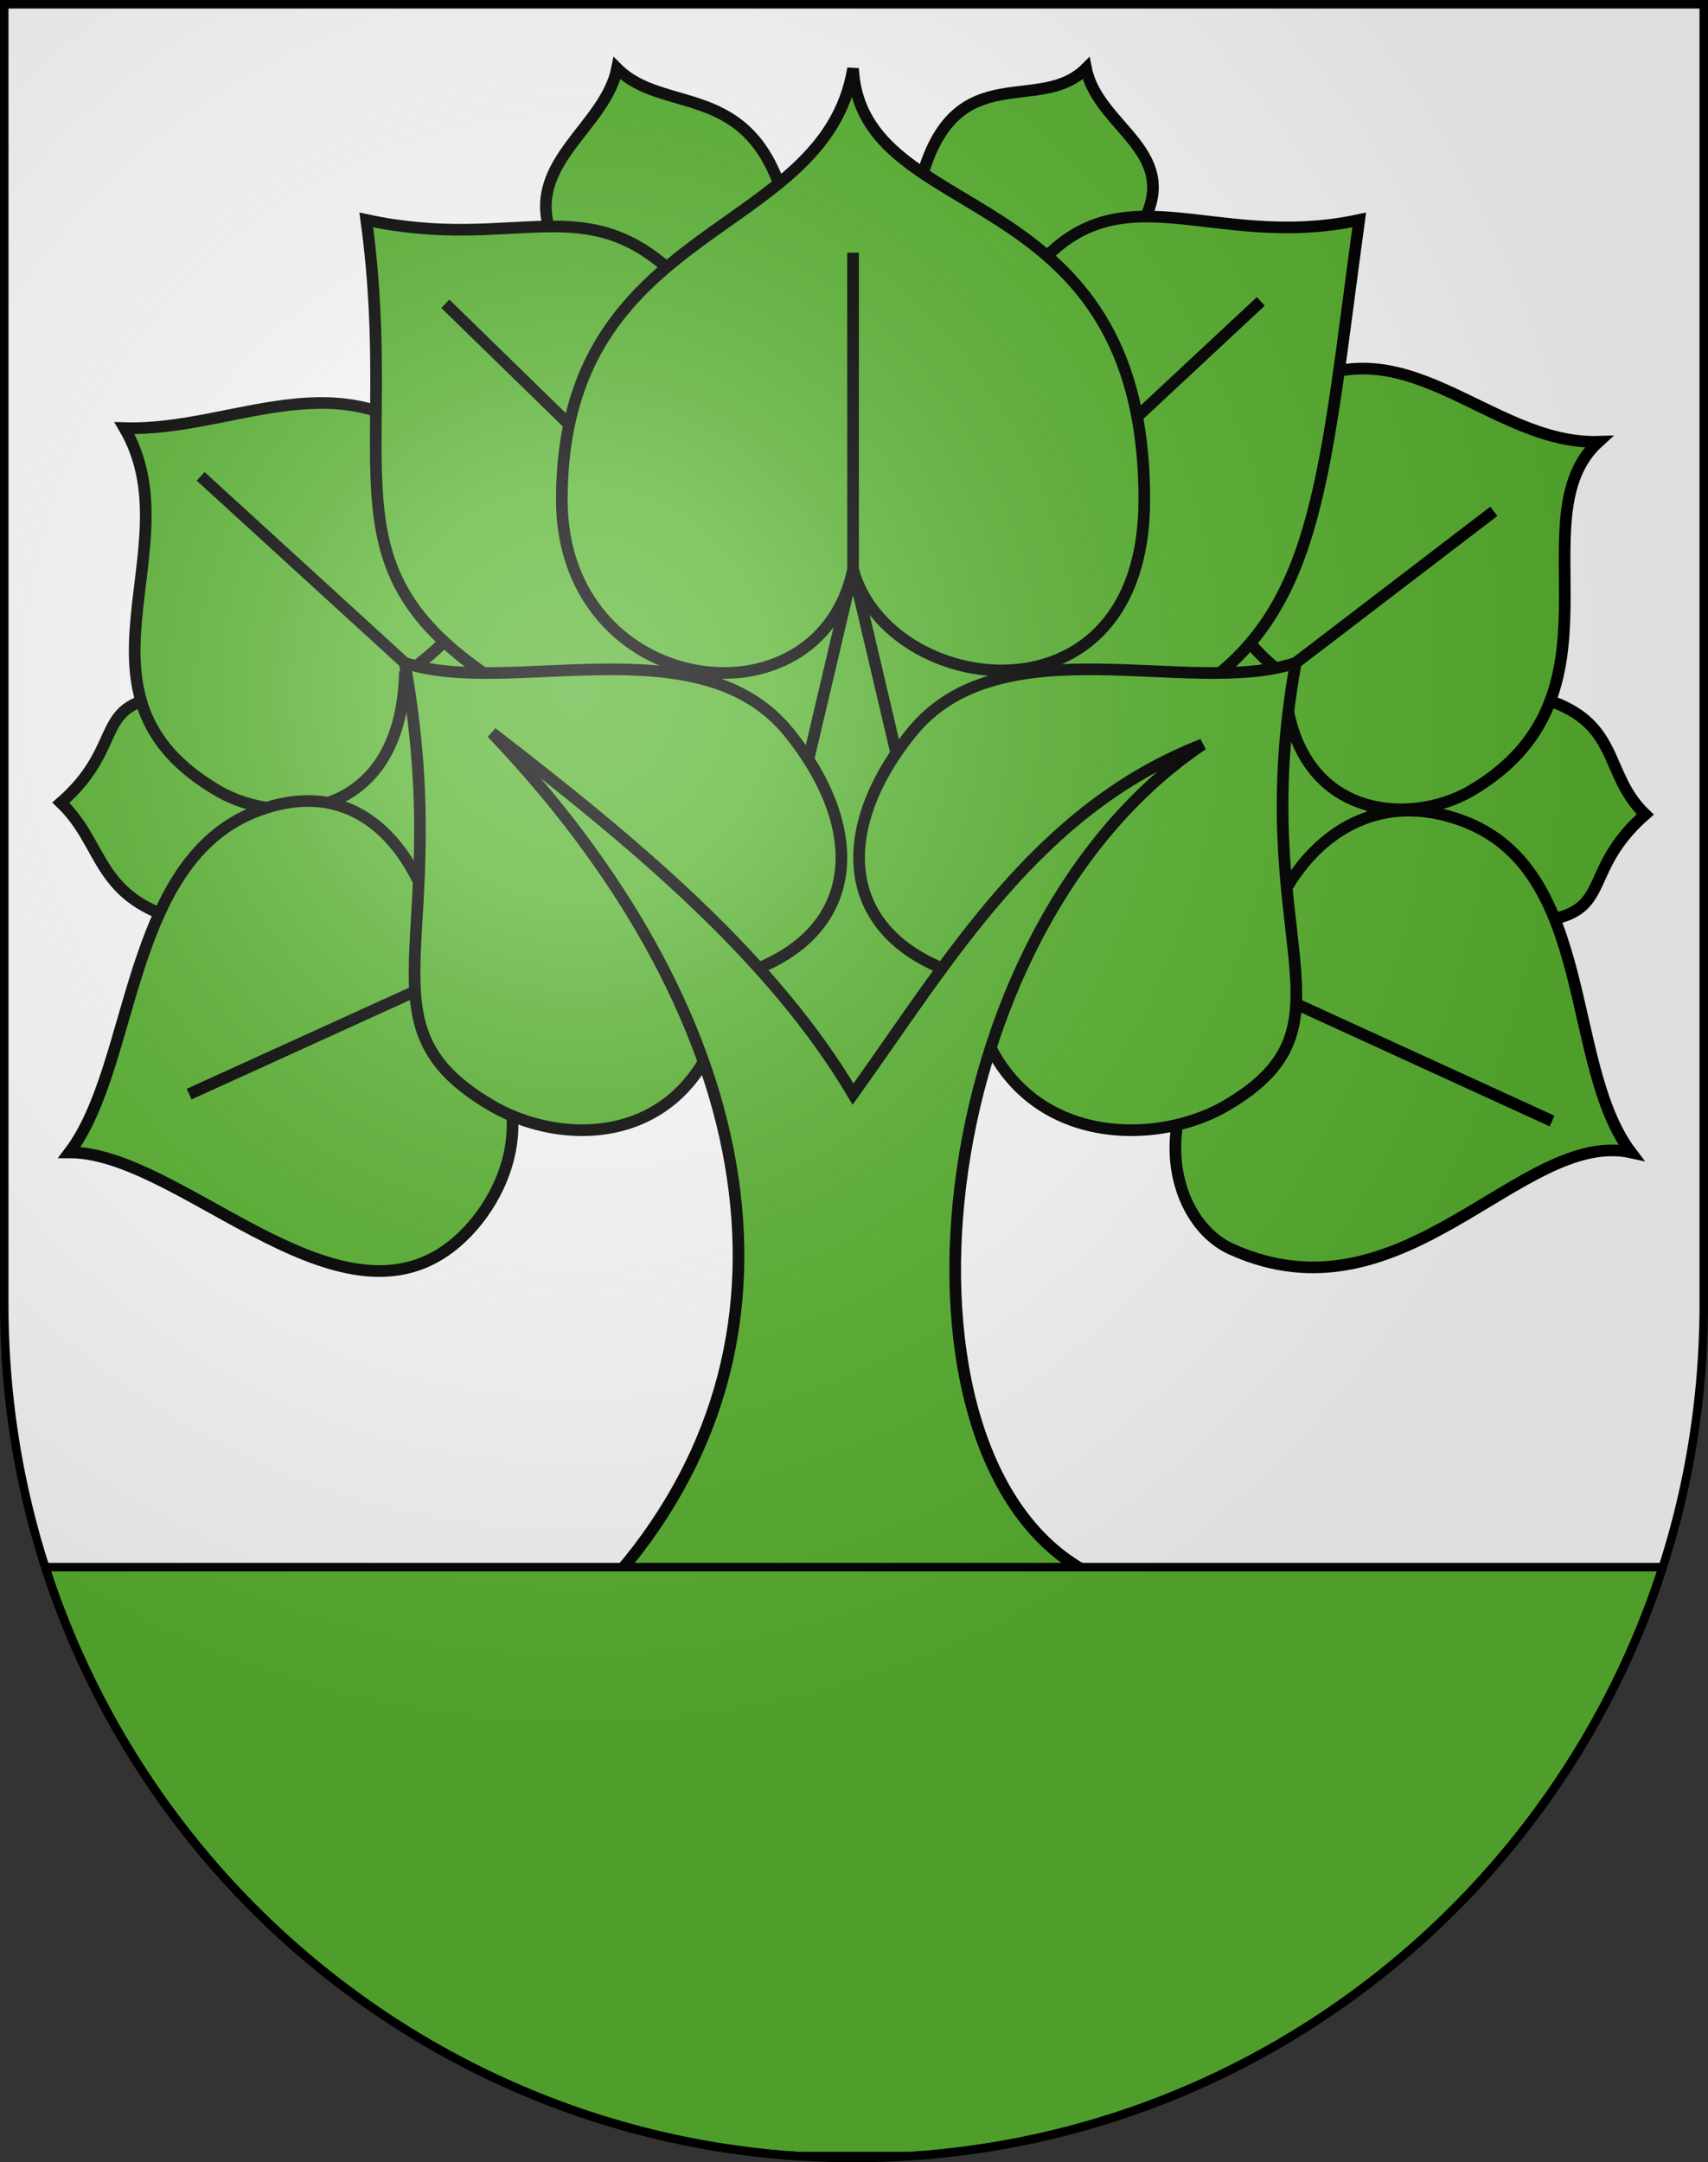 <?xml version="1.0" encoding="UTF-8" standalone="no"?>
<svg
   xmlns:dc="http://purl.org/dc/elements/1.1/"
   xmlns:cc="http://creativecommons.org/ns#"
   xmlns:rdf="http://www.w3.org/1999/02/22-rdf-syntax-ns#"
   xmlns:svg="http://www.w3.org/2000/svg"
   xmlns="http://www.w3.org/2000/svg"
   xmlns:xlink="http://www.w3.org/1999/xlink"
   xmlns:sodipodi="http://sodipodi.sourceforge.net/DTD/sodipodi-0.dtd"
   xmlns:inkscape="http://www.inkscape.org/namespaces/inkscape"
   height="763"
   width="603"
   version="1.0"
   id="svg20"
   sodipodi:version="0.32"
   inkscape:version="0.46"
   sodipodi:docname="Merzligen-coat of arms.svg"
   sodipodi:docbase="C:\Users\Camilo\Documents\Escudos de Suiza"
   inkscape:output_extension="org.inkscape.output.svg.inkscape">
  <rect width="100%" height="100%" fill="#333333" stroke="none"/>
  <defs
     id="defs29">
    <inkscape:perspective
       sodipodi:type="inkscape:persp3d"
       inkscape:vp_x="0 : 381.5 : 1"
       inkscape:vp_y="0 : 1000 : 0"
       inkscape:vp_z="603 : 381.5 : 1"
       inkscape:persp3d-origin="301.5 : 254.33333 : 1"
       id="perspective5149" />
    <linearGradient
       id="linearGradient2893">
      <stop
         style="stop-color:#ffffff;stop-opacity:0.314;"
         offset="0"
         id="stop2895" />
      <stop
         id="stop2897"
         offset="0.19"
         style="stop-color:#ffffff;stop-opacity:0.251;" />
      <stop
         style="stop-color:#6b6b6b;stop-opacity:0.125;"
         offset="0.6"
         id="stop2901" />
      <stop
         style="stop-color:#000000;stop-opacity:0.125;"
         offset="1"
         id="stop2899" />
    </linearGradient>
    <radialGradient
       inkscape:collect="always"
       xlink:href="#linearGradient2893"
       id="radialGradient3236"
       gradientUnits="userSpaceOnUse"
       gradientTransform="matrix(1.215,1.531577e-24,1.464684e-23,1.267,-839.192,-490.489)"
       cx="858.042"
       cy="579.933"
       fx="858.042"
       fy="579.933"
       r="300" />
    <inkscape:perspective
       id="perspective5197"
       inkscape:persp3d-origin="372.04724 : 350.78739 : 1"
       inkscape:vp_z="744.09448 : 526.18109 : 1"
       inkscape:vp_y="0 : 1000 : 0"
       inkscape:vp_x="0 : 526.18109 : 1"
       sodipodi:type="inkscape:persp3d" />
    <inkscape:perspective
       id="perspective8046"
       inkscape:persp3d-origin="372.04724 : 350.78739 : 1"
       inkscape:vp_z="744.09448 : 526.18109 : 1"
       inkscape:vp_y="0 : 1000 : 0"
       inkscape:vp_x="0 : 526.18109 : 1"
       sodipodi:type="inkscape:persp3d" />
    <inkscape:perspective
       id="perspective9383"
       inkscape:persp3d-origin="372.04724 : 350.78739 : 1"
       inkscape:vp_z="744.09448 : 526.18109 : 1"
       inkscape:vp_y="0 : 1000 : 0"
       inkscape:vp_x="0 : 526.18109 : 1"
       sodipodi:type="inkscape:persp3d" />
    <inkscape:perspective
       id="perspective9513"
       inkscape:persp3d-origin="372.04724 : 350.78739 : 1"
       inkscape:vp_z="744.09448 : 526.18109 : 1"
       inkscape:vp_y="0 : 1000 : 0"
       inkscape:vp_x="0 : 526.18109 : 1"
       sodipodi:type="inkscape:persp3d" />
    <inkscape:perspective
       id="perspective9597"
       inkscape:persp3d-origin="372.04724 : 350.78739 : 1"
       inkscape:vp_z="744.09448 : 526.18109 : 1"
       inkscape:vp_y="0 : 1000 : 0"
       inkscape:vp_x="0 : 526.18109 : 1"
       sodipodi:type="inkscape:persp3d" />
    <inkscape:perspective
       id="perspective9760"
       inkscape:persp3d-origin="372.04724 : 350.78739 : 1"
       inkscape:vp_z="744.09448 : 526.18109 : 1"
       inkscape:vp_y="0 : 1000 : 0"
       inkscape:vp_x="0 : 526.18109 : 1"
       sodipodi:type="inkscape:persp3d" />
    <inkscape:perspective
       id="perspective9857"
       inkscape:persp3d-origin="372.04724 : 350.78739 : 1"
       inkscape:vp_z="744.09448 : 526.18109 : 1"
       inkscape:vp_y="0 : 1000 : 0"
       inkscape:vp_x="0 : 526.18109 : 1"
       sodipodi:type="inkscape:persp3d" />
    <inkscape:perspective
       id="perspective5219"
       inkscape:persp3d-origin="372.04724 : 350.78739 : 1"
       inkscape:vp_z="744.09448 : 526.18109 : 1"
       inkscape:vp_y="0 : 1000 : 0"
       inkscape:vp_x="0 : 526.18109 : 1"
       sodipodi:type="inkscape:persp3d" />
    <inkscape:perspective
       id="perspective2545"
       inkscape:persp3d-origin="372.04724 : 350.78739 : 1"
       inkscape:vp_z="744.09448 : 526.18109 : 1"
       inkscape:vp_y="0 : 1000 : 0"
       inkscape:vp_x="0 : 526.18109 : 1"
       sodipodi:type="inkscape:persp3d" />
    <inkscape:perspective
       id="perspective3433"
       inkscape:persp3d-origin="372.04724 : 350.78739 : 1"
       inkscape:vp_z="744.09448 : 526.18109 : 1"
       inkscape:vp_y="0 : 1000 : 0"
       inkscape:vp_x="0 : 526.18109 : 1"
       sodipodi:type="inkscape:persp3d" />
  </defs>
  <sodipodi:namedview
     inkscape:window-height="720"
     inkscape:window-width="1280"
     inkscape:pageshadow="2"
     inkscape:pageopacity="0.0"
     guidetolerance="10.0"
     gridtolerance="10.0"
     objecttolerance="10.0"
     borderopacity="1.0"
     bordercolor="#666666"
     pagecolor="#ffffff"
     id="base"
     inkscape:zoom="0.5959443"
     inkscape:cx="531.13623"
     inkscape:cy="369.39895"
     inkscape:window-x="-8"
     inkscape:window-y="-8"
     inkscape:current-layer="layer2"
     showgrid="true"
     showguides="true"
     inkscape:guide-bbox="true">
    <inkscape:grid
       type="xygrid"
       id="grid5151" />
  </sodipodi:namedview>
  <g
     inkscape:groupmode="layer"
     id="layer1"
     inkscape:label="Fond écu"
     style="display:inline"
     sodipodi:insensitive="true">
    <path
       id="path1899"
       d="M 1.5,1.5 L 1.5,460.368 C 1.5,626.678 135.815,761.5 301.5,761.5 C 467.185,761.5 601.5,626.678 601.5,460.368 L 601.5,1.5 L 1.5,1.5 z"
       style="fill:#ffffff;fill-opacity:1" />
  </g>
  <g
     inkscape:groupmode="layer"
     id="layer2"
     inkscape:label="Meubles"
     style="display:inline"
     sodipodi:insensitive="true">
    <path
       d=""
       style="fill:none;fill-opacity:1;fill-rule:evenodd;stroke:#000000;stroke-width:4.275;stroke-miterlimit:4;stroke-dasharray:none;stroke-opacity:1"
       id="path5257"
       sodipodi:nodetypes="cc" />
    <g
       id="g3487"
       transform="matrix(4.113,0,0,4.113,-2557.365,-2361.397)">
      <rect
         y="627.66"
         x="724.823"
         height="22.296"
         width="14.979"
         id="rect3479"
         style="opacity:1;fill:#5ab532;fill-opacity:1;fill-rule:evenodd;stroke:#000000;stroke-width:1.395;stroke-miterlimit:4;stroke-dasharray:none;stroke-opacity:1" />
      <path
         sodipodi:nodetypes="ccccc"
         id="path3473"
         d="M 720,593 C 723,587 716,585 715,580 C 711,584 704,579 701,589 L 712,597 L 720,593 z"
         style="opacity:1;fill:#5ab532;fill-opacity:1;fill-rule:evenodd;stroke:#000000;stroke-width:1;stroke-miterlimit:4;stroke-dasharray:none;stroke-opacity:1" />
      <path
         style="opacity:1;fill:#5ab532;fill-opacity:1;fill-rule:evenodd;stroke:#000000;stroke-width:1;stroke-miterlimit:4;stroke-dasharray:none;stroke-opacity:1"
         d="M 755,653 C 760,652 757.745,648.61 763,644 C 759.307,640.491 761,636 754,634 L 744,643 L 755,653 z"
         id="path3471"
         sodipodi:nodetypes="ccccc" />
      <path
         sodipodi:nodetypes="csccsc"
         id="path3451"
         d="M 732,632 C 724.157,626.418 722.646,614.409 732,608 C 742.07,601.101 749.503,612.309 758.985,612.032 L 758.985,612.032 C 751.839,618.543 762.058,633.812 748,642 C 742.755,645.055 732.406,644.563 732,632 z"
         style="opacity:1;fill:#5ab532;fill-opacity:1;fill-rule:evenodd;stroke:#000000;stroke-width:1;stroke-miterlimit:4;stroke-dasharray:none;stroke-opacity:1" />
      <path
         style="opacity:1;fill:#5ab532;fill-opacity:1;fill-rule:evenodd;stroke:#000000;stroke-width:1;stroke-miterlimit:4;stroke-dasharray:none;stroke-opacity:1"
         d="M 710,598 C 717.548,588 725.541,595.784 738.446,593 C 735.479,614.714 735,626 725,633 C 700,638 709.199,614.911 710,598 z"
         id="path3457"
         sodipodi:nodetypes="cccc" />
      <path
         sodipodi:nodetypes="cc"
         id="path3465"
         d="M 718.392,610.807 L 730,599.988"
         style="opacity:1;fill:#5ab532;fill-opacity:1;fill-rule:evenodd;stroke:#000000;stroke-width:1;stroke-miterlimit:4;stroke-dasharray:none;stroke-opacity:1" />
      <path
         sodipodi:nodetypes="ccccccc"
         id="path3483"
         d="M 680,624 L 709,624 L 704,658 L 697,669 L 693,669 L 685,657 L 680,624 z"
         style="opacity:1;fill:#5ab532;fill-opacity:1;fill-rule:evenodd;stroke:#000000;stroke-width:1;stroke-miterlimit:4;stroke-dasharray:none;stroke-opacity:1" />
      <path
         style="opacity:1;fill:#5ab532;fill-opacity:1;fill-rule:evenodd;stroke:#000000;stroke-width:1;stroke-miterlimit:4;stroke-dasharray:none;stroke-opacity:1"
         d="M 669,594 C 667,588 673.742,585 674.742,580 C 678.742,584 686,581 689,591 L 679,598 L 669,594 z"
         id="path3475"
         sodipodi:nodetypes="ccccc" />
      <rect
         y="625.382"
         x="650.476"
         height="25.202"
         width="14.766"
         id="rect3477"
         style="opacity:1;fill:#5ab532;fill-opacity:1;fill-rule:evenodd;stroke:#000000;stroke-width:1.286;stroke-miterlimit:4;stroke-dasharray:none;stroke-opacity:1" />
      <path
         sodipodi:nodetypes="ccccc"
         id="path3469"
         d="M 635,634 C 630,635 632.255,638.39 627,643 C 630.693,646.509 630,651 637,653 L 645,643 L 635,634 z"
         style="opacity:1;fill:#5ab532;fill-opacity:1;fill-rule:evenodd;stroke:#000000;stroke-width:1;stroke-miterlimit:4;stroke-dasharray:none;stroke-opacity:1" />
      <path
         style="opacity:1;fill:#5ab532;fill-opacity:1;fill-rule:evenodd;stroke:#000000;stroke-width:1;stroke-miterlimit:4;stroke-dasharray:none;stroke-opacity:1"
         d="M 656.524,632 C 664.368,626.418 666.868,619.491 660,613 C 651.129,604.615 641.946,611.139 632.463,610.862 L 632.463,610.862 C 638.476,621.15 626.464,633.822 640.524,642 C 645.771,645.052 656.118,644.563 656.524,632 z"
         id="path3453"
         sodipodi:nodetypes="csccsc" />
      <path
         sodipodi:nodetypes="cccc"
         id="path3455"
         d="M 680,598 C 672.014,590.063 666.121,595.784 653.216,593 C 656.183,614.714 649,623 665,633 C 690.807,640.145 680.801,614.911 680,598 z"
         style="opacity:1;fill:#5ab532;fill-opacity:1;fill-rule:evenodd;stroke:#000000;stroke-width:1;stroke-miterlimit:4;stroke-dasharray:none;stroke-opacity:1" />
      <path
         sodipodi:nodetypes="cc"
         id="path3463"
         d="M 671.491,611.392 L 660,600.193"
         style="opacity:1;fill:#5ab532;fill-opacity:1;fill-rule:evenodd;stroke:#000000;stroke-width:1;stroke-miterlimit:4;stroke-dasharray:none;stroke-opacity:1" />
      <path
         sodipodi:nodetypes="cscsc"
         id="path3445"
         d="M 695,623 C 698,634 720,637 720,617 C 720,589 695.728,593.851 695,580 C 692.572,594.705 670,593 670,617 C 670,634 692,637 695,623 z"
         style="opacity:1;fill:#5ab532;fill-opacity:1;fill-rule:evenodd;stroke:#000000;stroke-width:1;stroke-miterlimit:4;stroke-dasharray:none;stroke-opacity:1" />
      <path
         sodipodi:nodetypes="ccccc"
         id="path3467"
         d="M 691,640 L 695,623 L 695,595.807 L 695,623 L 699,640"
         style="opacity:1;fill:none;fill-opacity:1;fill-rule:evenodd;stroke:#000000;stroke-width:1;stroke-miterlimit:4;stroke-dasharray:none;stroke-opacity:1" />
      <path
         style="opacity:1;fill:#5ab532;fill-opacity:1;fill-rule:evenodd;stroke:#000000;stroke-width:1;stroke-miterlimit:4;stroke-dasharray:none;stroke-opacity:1"
         d="M 729.512,660.384 C 729.512,650.757 736.631,640.632 747.276,644.536 C 758.736,648.74 756.049,665.435 761.774,673 L 761.774,673 C 752.325,670.953 742.288,688 727.466,681.295 C 721.935,678.793 719.512,668 729.512,660.384 z"
         id="path3449"
         sodipodi:nodetypes="csccsc" />
      <path
         id="path3461"
         d="M 732.31,659.93 L 755,670.31"
         style="opacity:1;fill:#5ab532;fill-opacity:1;fill-rule:evenodd;stroke:#000000;stroke-width:1;stroke-miterlimit:4;stroke-dasharray:none;stroke-opacity:1" />
      <path
         sodipodi:nodetypes="cscccsc"
         id="path3441"
         d="M 705,658 C 694,655 692.892,645.834 700,637 C 707.652,627.49 724,634 733,631 L 750,618 L 733,631 C 728.674,654.944 739,662 727,669 C 720.405,672.847 707.023,672.572 705,658 z"
         style="opacity:1;fill:#5ab532;fill-opacity:1;fill-rule:evenodd;stroke:#000000;stroke-width:1;stroke-miterlimit:4;stroke-dasharray:none;stroke-opacity:1" />
      <path
         sodipodi:nodetypes="csccsc"
         id="path3447"
         d="M 660,660.384 C 660,650.757 654.636,639.755 643.991,643.659 C 632.531,647.863 633.463,665.435 627.739,673 L 627.739,673 C 637.041,673 650.149,688.221 660,681.441 C 665,678 670,668 660,660.384 z"
         style="opacity:1;fill:#5ab532;fill-opacity:1;fill-rule:evenodd;stroke:#000000;stroke-width:1;stroke-miterlimit:4;stroke-dasharray:none;stroke-opacity:1" />
      <path
         id="path3459"
         d="M 660,658 L 638.012,668"
         style="opacity:1;fill:#5ab532;fill-opacity:1;fill-rule:evenodd;stroke:#000000;stroke-width:1;stroke-miterlimit:4;stroke-dasharray:none;stroke-opacity:1" />
      <path
         style="opacity:1;fill:#5ab532;fill-opacity:1;fill-rule:evenodd;stroke:#000000;stroke-width:1;stroke-miterlimit:4;stroke-dasharray:none;stroke-opacity:1"
         d="M 684.515,658 C 695.515,655 696.623,645.834 689.515,637 C 681.864,627.49 665.515,634 656.515,631 L 639,615 L 656.515,631 C 660.841,654.944 652,662 664,669 C 670.595,672.847 682.493,672.572 684.515,658 z"
         id="path3443"
         sodipodi:nodetypes="cscccsc" />
      <path
         sodipodi:nodetypes="cccccc"
         id="path3439"
         d="M 715,708.972 C 696.819,699.145 701.094,654.049 725,638 C 710.753,643.54 703.283,656.438 695,668 C 688.074,656.304 676.363,646.521 664,637 C 686.321,660.409 692.616,688.191 675,708.972 L 715,708.972 z"
         style="opacity:1;fill:#5ab532;fill-opacity:1;fill-rule:evenodd;stroke:#000000;stroke-width:1;stroke-miterlimit:4;stroke-dasharray:none;stroke-opacity:1" />
    </g>
    <path
       style="fill:#5ab532;fill-opacity:1;fill-rule:evenodd;stroke:#000000;stroke-width:3;stroke-miterlimit:4;stroke-dasharray:none;stroke-opacity:1"
       d="M 16,553 C 52.97,667.875 156.8,752.563 281.469,760.812 L 321.531,760.812 C 446.2,752.563 550.03,667.875 587,553 L 16,553 z"
       id="rect3485" />
  </g>
  <g
     inkscape:groupmode="layer"
     id="layer3"
     inkscape:label="Reflet final"
     style="display:inline"
     sodipodi:insensitive="true">
    <path
       style="fill:url(#radialGradient3236);fill-opacity:1"
       d="M 1.5,1.5 L 1.5,460.368 C 1.5,626.679 135.815,761.5 301.5,761.5 C 467.185,761.5 601.5,626.679 601.5,460.368 L 601.5,1.5 L 1.5,1.5 z "
       id="path2346" />
  </g>
  <g
     inkscape:groupmode="layer"
     id="layer4"
     inkscape:label="Contour final"
     style="display:inline"
     sodipodi:insensitive="true">
    <path
       style="fill:none;fill-opacity:1;stroke:#000000;stroke-width:3;stroke-miterlimit:4;stroke-dasharray:none;stroke-opacity:1"
       d="M 1.5,1.5 L 1.5,460.368 C 1.5,626.679 135.815,761.5 301.5,761.5 C 467.185,761.5 601.5,626.679 601.5,460.368 L 601.5,1.5 L 1.5,1.5 z"
       id="path3239" />
  </g>
</svg>

